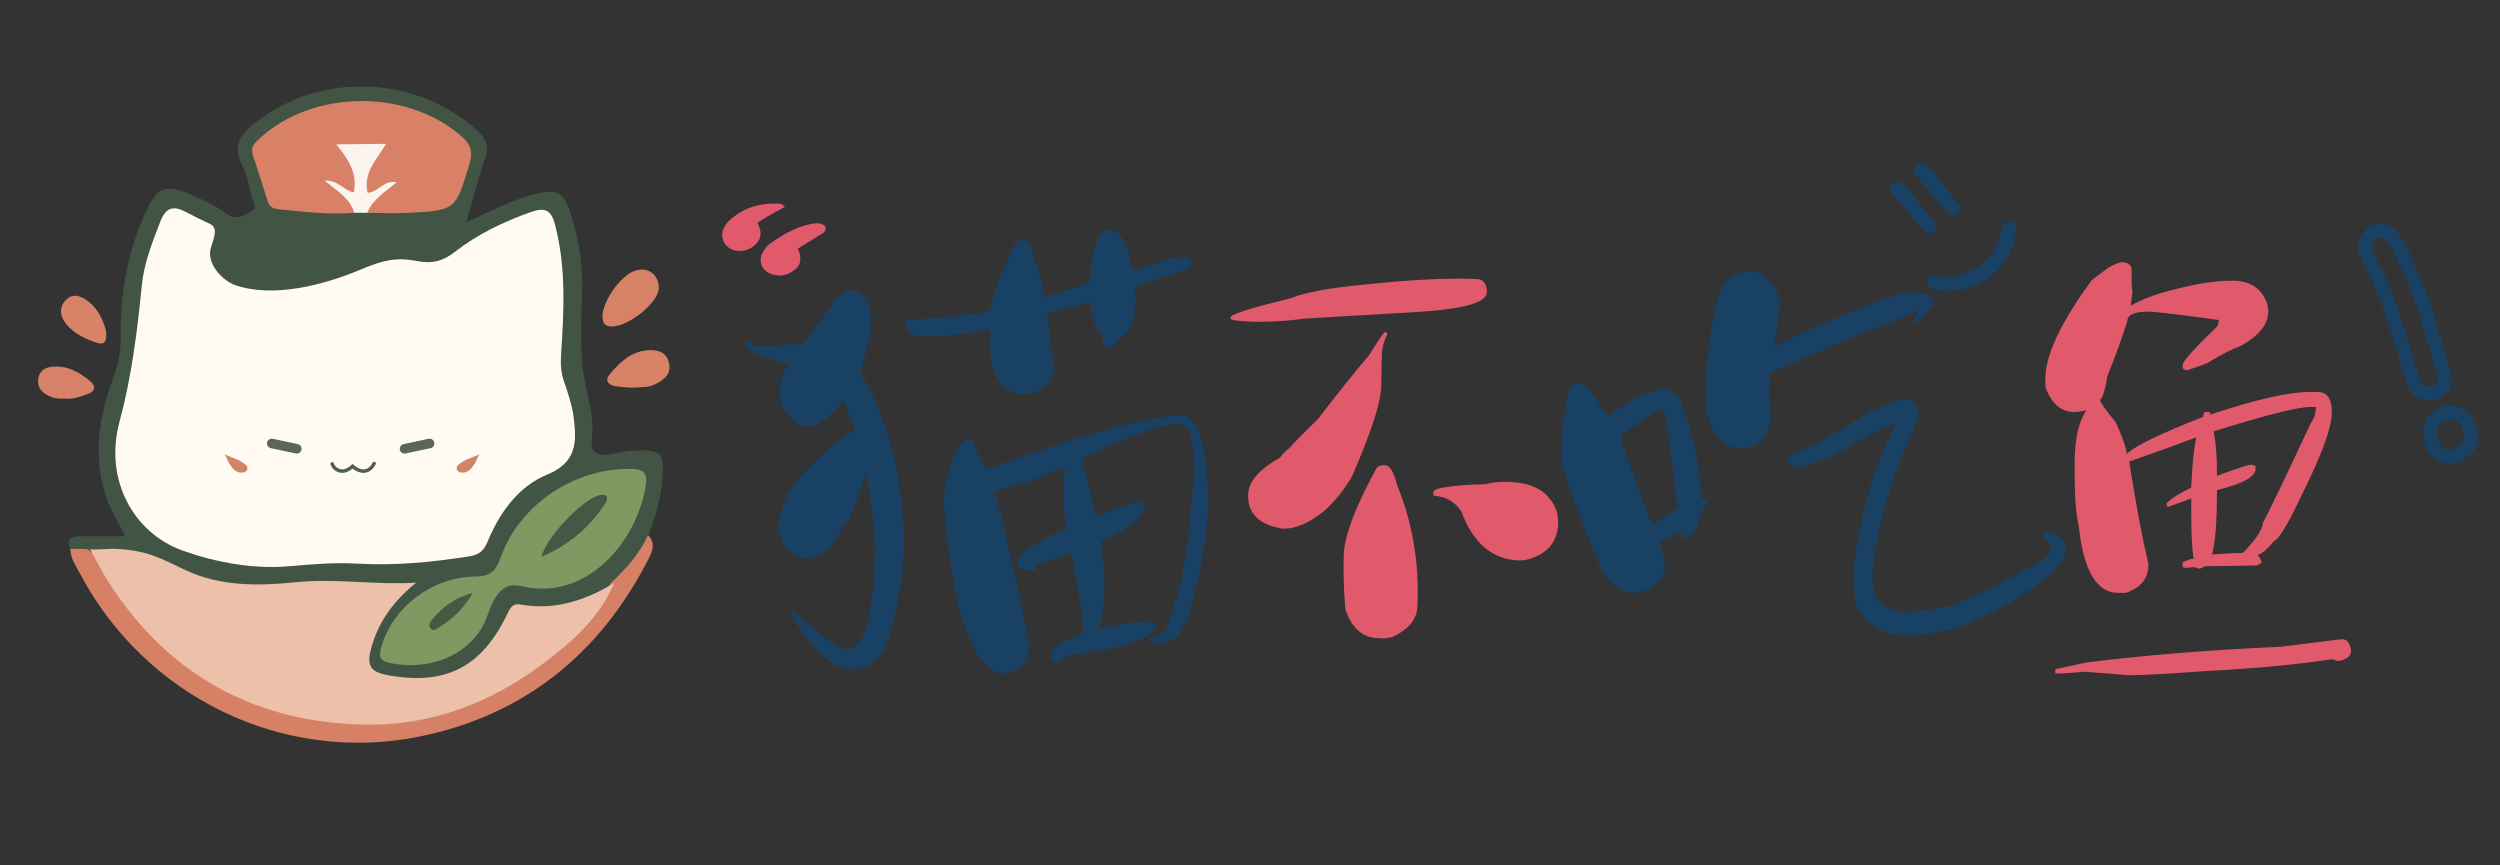 <svg xmlns="http://www.w3.org/2000/svg" xmlns:xlink="http://www.w3.org/1999/xlink" width="520" zoomAndPan="magnify" viewBox="0 0 390 135" height="180" preserveAspectRatio="xMidYMid meet" version="1.0"><rect x="0" y="0" width="390" height="135" fill="#333333" stroke="none"/><defs><g/><clipPath id="3ad08f56a7"><path d="M 356 23 L 388.566 23 L 388.566 84 L 356 84 Z M 356 23 " clip-rule="nonzero"/></clipPath></defs><g fill="#e05a6c" fill-opacity="1"><g transform="translate(174.893, 97.242)"><g><path d="M 55.531 -53.703 C 56.445 -53.66 56.957 -53.07 57.062 -51.938 L 57.047 -51.594 C 56.961 -49.957 53.023 -48.93 45.234 -48.516 L 28.875 -47.562 C 25.477 -47.113 22.398 -46.957 19.641 -47.094 C 17.91 -47.188 17.051 -47.336 17.062 -47.547 L 17.078 -47.828 C 17.547 -48.336 20.707 -49.312 26.562 -50.75 C 28.75 -51.633 32.484 -52.328 37.766 -52.828 C 45.348 -53.629 51.27 -53.922 55.531 -53.703 Z M 41.219 -45.406 C 41.426 -45.375 41.523 -45.254 41.516 -45.047 C 41.016 -44.066 40.738 -43.109 40.688 -42.172 C 40.645 -41.359 40.609 -39.562 40.578 -36.781 C 40.441 -34.188 38.91 -29.547 35.984 -22.859 C 34.879 -20.953 33.508 -19.234 31.875 -17.703 C 29.414 -15.648 27.164 -14.676 25.125 -14.781 C 21.438 -15.414 19.672 -17.219 19.828 -20.188 C 19.922 -22.176 21.602 -24.082 24.875 -25.906 C 24.883 -26.113 25.422 -26.664 26.484 -27.562 C 26.734 -27.938 28.156 -29.391 30.75 -31.922 C 33.738 -35.828 36.379 -39.125 38.672 -41.812 C 40.18 -44.219 40.988 -45.414 41.094 -45.406 Z M 40.875 -24.672 L 41.266 -24.656 C 41.941 -24.613 42.539 -23.582 43.062 -21.562 C 45.5 -15.582 46.551 -9.238 46.219 -2.531 C 46.113 -0.594 44.816 0.961 42.328 2.141 C 41.566 2.297 41.031 2.363 40.719 2.344 L 39.891 2.297 C 37.566 2.18 35.926 0.66 34.969 -2.266 C 34.707 -5.68 34.633 -8.562 34.75 -10.906 C 34.895 -13.844 36.613 -18.316 39.906 -24.328 C 40.289 -24.566 40.613 -24.68 40.875 -24.672 Z M 60.516 -22.062 L 60.938 -22.031 C 64.645 -21.844 67 -20.285 68 -17.359 C 68.145 -16.566 68.203 -15.922 68.172 -15.422 C 68.023 -12.523 66.328 -10.676 63.078 -9.875 C 62.609 -9.82 62.227 -9.801 61.938 -9.812 C 57.832 -10.02 54.875 -12.578 53.062 -17.484 C 52.031 -19.004 50.613 -19.805 48.812 -19.891 C 48.719 -20.004 48.676 -20.156 48.688 -20.344 C 48.707 -20.789 49.336 -21.086 50.578 -21.234 C 52.066 -21.492 54.145 -21.648 56.812 -21.703 C 57.945 -22.004 59.18 -22.125 60.516 -22.062 Z M 60.516 -22.062 "/></g></g></g><g fill="#194164" fill-opacity="1"><g transform="translate(109.404, 105.247)"><g><path d="M 63.312 -69.328 L 63.438 -69.344 C 65.32 -69.5 66.582 -67.395 67.219 -63.031 L 67.375 -63.047 L 73.125 -64.891 L 74.422 -65.172 C 75.723 -65.16 76.391 -64.977 76.422 -64.625 L 76.438 -64.328 C 76.488 -63.68 75.961 -63.223 74.859 -62.953 C 69.992 -61.473 67.57 -60.609 67.594 -60.359 L 67.625 -59.938 C 67.938 -56.176 67.238 -53.719 65.531 -52.562 C 64.676 -51.551 64.016 -51.031 63.547 -51 L 63.422 -50.984 C 63.117 -50.961 62.719 -51.773 62.219 -53.422 C 61.375 -54.305 60.859 -55.91 60.672 -58.234 L 60.547 -58.219 C 57.305 -57.195 55.094 -56.555 53.906 -56.297 C 54.312 -52.836 54.656 -50.359 54.938 -48.859 C 55.125 -46.504 54.133 -44.879 51.969 -43.984 C 51.602 -43.867 51.223 -43.797 50.828 -43.766 C 48.367 -43.555 46.625 -44.816 45.594 -47.547 C 45.332 -48.273 45.172 -49.062 45.109 -49.906 L 44.984 -51.453 C 44.941 -51.93 44.93 -52.734 44.953 -53.859 C 42.391 -53.367 39.91 -53.023 37.516 -52.828 C 33.879 -52.535 32.008 -53.035 31.906 -54.328 C 31.895 -54.547 31.82 -54.734 31.688 -54.891 C 31.82 -54.898 31.953 -55.051 32.078 -55.344 C 34.297 -55.438 35.945 -55.531 37.031 -55.625 L 38.297 -55.734 C 42.953 -56.223 45.266 -56.633 45.234 -56.969 C 45.316 -58.801 46.273 -61.613 48.109 -65.406 C 48.617 -66.957 49.297 -67.766 50.141 -67.828 C 50.984 -67.898 51.52 -67.148 51.75 -65.578 C 52.508 -63.297 53.117 -61.07 53.578 -58.906 C 58.211 -60.27 60.555 -61.047 60.609 -61.234 C 60.91 -66.516 61.812 -69.211 63.312 -69.328 Z M 22.812 -59.875 L 23.359 -59.922 C 24.816 -60.035 25.848 -58.848 26.453 -56.359 L 26.5 -55.953 C 26.633 -54.297 26.066 -51.375 24.797 -47.188 C 28.516 -41.051 30.742 -33.453 31.484 -24.391 C 31.961 -18.492 31.129 -11.984 28.984 -4.859 C 27.773 -2.398 26.234 -1.094 24.359 -0.938 L 23.641 -0.875 C 21.078 -0.664 18.211 -2.922 15.047 -7.641 C 14.492 -8.473 14.207 -9.031 14.188 -9.312 L 14.141 -9.734 L 14.562 -9.766 C 18.82 -5.867 21.531 -3.969 22.688 -4.062 L 22.969 -4.078 C 25.52 -4.285 26.922 -9.719 27.172 -20.375 C 26.93 -23.25 26.438 -26.883 25.688 -31.281 L 25.547 -31.266 C 24.398 -26.859 22.961 -23.688 21.234 -21.75 C 20.328 -19.582 19.008 -18.43 17.281 -18.297 L 16.438 -18.219 C 14.738 -18.082 13.375 -19.156 12.344 -21.438 C 12.227 -21.801 12.156 -22.176 12.125 -22.562 L 12.109 -22.688 C 11.773 -26.801 15.023 -31.5 21.859 -36.781 C 21.836 -37.008 22.547 -37.445 23.984 -38.094 C 22.953 -41.188 22.312 -42.723 22.062 -42.703 C 20.176 -40.211 18.453 -38.906 16.891 -38.781 C 14.898 -38.625 13.367 -39.945 12.297 -42.75 L 12.203 -43.891 C 12.098 -45.223 12.594 -46.77 13.688 -48.531 C 9.281 -49.469 7.031 -50.461 6.938 -51.516 L 7.312 -52.094 C 7.469 -52.102 7.727 -51.844 8.094 -51.312 C 8.969 -51.219 9.672 -51.191 10.203 -51.234 L 13.438 -51.5 C 13.938 -51.539 14.738 -51.551 15.844 -51.531 C 16.531 -52.539 18.141 -54.695 20.672 -58 C 20.629 -58.562 21.344 -59.188 22.812 -59.875 Z M 74.156 -40.422 L 74.562 -40.469 C 76.926 -40.656 78.363 -37.66 78.875 -31.484 L 79 -29.922 C 79.438 -24.555 78.367 -17.406 75.797 -8.469 C 74.797 -6.219 73.57 -5.035 72.125 -4.922 C 70.613 -4.797 69.797 -5.008 69.672 -5.562 C 71.785 -6.133 72.801 -6.879 72.719 -7.797 C 74.82 -12.953 76.094 -19.836 76.531 -28.453 C 76.758 -29.098 76.801 -31.492 76.656 -35.641 C 76.457 -38.098 75.66 -39.27 74.266 -39.156 C 71.109 -38.906 66.305 -37.133 59.859 -33.844 C 59.578 -33.82 59.441 -33.727 59.453 -33.562 C 60.773 -28.051 61.453 -25.082 61.484 -24.656 L 68.031 -27.047 C 68.594 -27.086 68.906 -26.734 68.969 -25.984 C 69.082 -24.609 66.91 -22.883 62.453 -20.812 L 62.328 -20.812 C 62.535 -19.375 62.664 -18.332 62.719 -17.688 C 63.113 -12.75 62.844 -9.207 61.906 -7.062 C 64.688 -7.75 67.055 -8.172 69.016 -8.328 L 69.562 -8.375 C 70.289 -8.438 70.727 -8.285 70.875 -7.922 L 70.891 -7.797 C 71.047 -5.828 66.516 -4.223 57.297 -2.984 C 56.441 -2.711 55.91 -2.336 55.703 -1.859 L 55.406 -1.844 C 54.82 -1.988 54.508 -2.332 54.469 -2.875 C 54.375 -4.051 56.023 -5.234 59.422 -6.422 C 59.535 -7.492 59.555 -8.477 59.484 -9.375 L 57.672 -18.984 C 55.93 -18.359 54.094 -17.781 52.156 -17.25 L 52.312 -16.984 L 52.328 -16.719 L 52.125 -16.281 C 50.332 -16.133 49.395 -16.566 49.312 -17.578 C 49.207 -18.766 51.711 -20.488 56.828 -22.75 L 56.953 -22.75 C 56.742 -24.289 56.609 -25.453 56.547 -26.234 L 56.484 -26.953 C 56.391 -28.047 56.457 -29.891 56.688 -32.484 C 53.957 -31.109 50.629 -29.898 46.703 -28.859 C 46.422 -28.836 46.102 -28.754 45.75 -28.609 C 47.156 -23.68 48.922 -15.875 51.047 -5.188 C 51.254 -2.613 50.203 -0.969 47.891 -0.25 L 47.766 -0.234 C 44.609 0.023 42.062 -3.438 40.125 -10.625 C 39.039 -16.051 38.367 -20.332 38.109 -23.469 L 37.859 -26.562 C 37.848 -29.32 38.617 -32.398 40.172 -35.797 C 40.723 -36.398 41.18 -36.711 41.547 -36.734 C 42.297 -36.797 42.719 -36.227 42.812 -35.031 C 43.789 -33.031 44.336 -32.035 44.453 -32.047 C 53.453 -35.234 59.922 -37.363 63.859 -38.438 C 68.316 -39.57 71.75 -40.234 74.156 -40.422 Z M 74.156 -40.422 "/></g></g></g><g fill="#194164" fill-opacity="1"><g transform="translate(244.293, 110.766)"><g><path d="M 21.953 -47.25 L 21.797 -48.484 C 21.504 -50.379 21.82 -54.125 22.75 -59.719 C 23.301 -63.727 24.086 -66.188 25.109 -67.094 C 25.91 -67.676 26.648 -68.047 27.328 -68.203 C 27.453 -68.234 27.566 -68.258 27.672 -68.281 L 28.203 -68.375 C 30.035 -68.664 31.582 -67.66 32.844 -65.359 C 32.969 -65.16 33.133 -64.672 33.344 -63.891 C 33.438 -63.18 33.141 -60.789 32.453 -56.719 C 38.797 -59.852 44.852 -62.43 50.625 -64.453 C 50.707 -64.473 50.801 -64.5 50.906 -64.531 C 51.27 -64.613 51.891 -64.785 52.766 -65.047 C 55.504 -65.242 56.973 -64.93 57.172 -64.109 L 57.266 -63.75 C 57.336 -63.102 56.477 -62.004 54.688 -60.453 C 54.551 -60.453 54.395 -60.566 54.219 -60.797 C 54.52 -61.297 54.781 -61.75 55 -62.156 L 54.953 -62.312 C 47.891 -59.488 40.453 -56.352 32.641 -52.906 C 32.297 -52.789 32.008 -52.695 31.781 -52.625 C 31.539 -50.539 31.617 -48.133 32.016 -45.406 C 31.523 -42.895 30.457 -41.445 28.812 -41.062 C 28.727 -41.039 28.641 -41.016 28.547 -40.984 L 27.891 -40.922 C 25.609 -40.586 23.801 -41.801 22.469 -44.562 C 22.383 -45.02 22.305 -45.395 22.234 -45.688 C 22.086 -46.27 21.977 -46.551 21.906 -46.531 Z M 1.766 -51.016 C 2.578 -51.203 3.891 -49.867 5.703 -47.016 C 5.797 -47.035 6.078 -46.617 6.547 -45.766 C 9.172 -47.922 11.836 -49.32 14.547 -49.969 L 14.938 -50.062 C 16.32 -50.383 17.383 -49.5 18.125 -47.406 C 18.801 -45.77 19.367 -43.984 19.828 -42.047 C 20.473 -39.336 20.898 -36.297 21.109 -32.922 C 21.566 -33.004 21.828 -32.926 21.891 -32.688 L 21.922 -32.531 C 22.016 -32.133 21.695 -31.5 20.969 -30.625 C 20.77 -28.414 19.898 -27.125 18.359 -26.75 L 18 -27.109 L 17.953 -27.25 L 17.984 -27.938 C 16.223 -26.969 15.07 -26.422 14.531 -26.297 L 15.078 -24.719 L 15.266 -23.938 C 15.828 -21.57 14.891 -19.797 12.453 -18.609 L 11.375 -18.344 C 9.195 -17.832 7.188 -19.148 5.344 -22.297 C 2.02 -30.391 0.02 -35.867 -0.656 -38.734 C -1.07 -40.492 -0.703 -44.238 0.453 -49.969 C 0.68 -50.508 1.117 -50.859 1.766 -51.016 Z M 8.484 -42.875 C 9.035 -40.562 10.727 -35.805 13.562 -28.609 C 14.289 -29.441 15.562 -30.391 17.375 -31.453 C 16.57 -39.223 15.844 -44.5 15.188 -47.281 L 15.062 -47.25 C 11.664 -45.039 9.473 -43.582 8.484 -42.875 Z M 52.484 -48.438 C 53.816 -48.625 54.617 -48.145 54.891 -47 C 54.91 -46.926 54.938 -46.832 54.969 -46.719 C 55.102 -45.781 53.945 -42.672 51.5 -37.391 C 48.625 -28.734 47.445 -22.586 47.969 -18.953 L 48.062 -18.422 C 48.082 -18.336 48.102 -18.25 48.125 -18.156 C 48.551 -16.363 50.441 -15.395 53.797 -15.25 L 58.438 -15.938 C 58.664 -15.969 58.895 -16.008 59.125 -16.062 C 61.488 -16.625 65.453 -18.457 71.016 -21.562 C 74.211 -23.113 75.742 -24.363 75.609 -25.312 C 75.484 -25.863 75.102 -26.441 74.469 -27.047 L 74.391 -27.625 C 74.422 -27.801 74.504 -27.906 74.641 -27.938 L 74.781 -27.938 C 76.57 -27.57 77.609 -26.789 77.891 -25.594 C 77.91 -25.52 77.926 -25.441 77.938 -25.359 L 77.938 -25.234 C 78.344 -22.441 73.172 -18.441 62.422 -13.234 C 61.453 -12.91 60.625 -12.672 59.938 -12.516 C 59.508 -12.41 59.129 -12.332 58.797 -12.281 L 55.609 -11.812 C 50.953 -11.094 47.547 -12.488 45.391 -16 L 45.016 -17.578 L 45 -17.828 C 44.406 -21.859 45.535 -28.551 48.391 -37.906 L 51.422 -44.656 L 51.234 -44.672 C 49.242 -43.828 46.332 -42.336 42.5 -40.203 C 41.094 -39.41 39.18 -38.617 36.766 -37.828 C 35.984 -37.703 35.301 -37.914 34.719 -38.469 L 34.625 -39.031 C 34.875 -39.508 35.281 -39.926 35.844 -40.281 L 36.406 -40.406 C 36.457 -40.414 36.508 -40.426 36.562 -40.438 C 37.758 -40.719 41.406 -42.77 47.5 -46.594 C 49.844 -47.594 51.426 -48.191 52.25 -48.391 C 52.32 -48.41 52.398 -48.426 52.484 -48.438 Z M 52.484 -48.438 "/></g></g></g><g fill="#e05a6c" fill-opacity="1"><g transform="translate(299.989, 98.429)"><g><path d="M 31.219 -57.531 C 32.102 -57.406 32.547 -57.016 32.547 -56.359 L 32.547 -54.531 C 32.547 -53.957 32.586 -53.383 32.672 -52.812 L 32.391 -50.734 C 34.109 -51.703 36.129 -52.484 38.453 -53.078 C 42.297 -54.117 45.508 -54.641 48.094 -54.641 L 48.25 -54.641 C 51.051 -54.641 52.867 -53.43 53.703 -51.016 C 53.805 -50.516 53.859 -50.113 53.859 -49.812 C 53.859 -47.832 52.414 -46.047 49.531 -44.453 C 48.281 -44.016 46.586 -43.145 44.453 -41.844 C 43.391 -41.395 42.297 -41.004 41.172 -40.672 C 40.734 -40.773 40.516 -40.906 40.516 -41.062 L 40.516 -41.609 C 40.742 -42.305 42.523 -44.258 45.859 -47.469 C 46.047 -47.781 46.141 -48.129 46.141 -48.516 C 39.816 -49.379 36.16 -49.812 35.172 -49.812 C 32.984 -49.812 31.891 -49.344 31.891 -48.406 C 31.109 -45.875 30.066 -43 28.766 -39.781 C 28.586 -38.375 28.273 -37.188 27.828 -36.219 L 27.594 -36.109 C 27.75 -35.504 28.566 -34.332 30.047 -32.594 C 31.191 -30.094 31.766 -28.426 31.766 -27.594 C 32.992 -28.82 36.953 -30.75 43.641 -33.375 L 43.906 -34.156 L 44.578 -34.156 C 44.754 -34.156 44.844 -34.023 44.844 -33.766 C 51.926 -36.109 57.066 -37.281 60.266 -37.281 L 61.547 -37.281 C 63.035 -37.281 63.781 -36.238 63.781 -34.156 C 63.781 -31.758 62.207 -27.438 59.062 -21.188 C 57 -16.77 55.566 -14.379 54.766 -14.016 C 53.586 -12.629 52.754 -11.938 52.266 -11.938 L 52.266 -11.781 C 52.629 -11.312 52.812 -10.922 52.812 -10.609 L 52.031 -10.219 C 48.469 -10.145 45.801 -10.109 44.031 -10.109 C 43.613 -9.848 43.273 -9.719 43.016 -9.719 C 42.723 -9.875 42.461 -9.953 42.234 -9.953 C 41.453 -9.879 41.008 -9.844 40.906 -9.844 C 40.75 -9.914 40.617 -9.953 40.516 -9.953 L 40.516 -10.734 C 41.348 -11.098 41.922 -11.281 42.234 -11.281 C 41.973 -12.633 41.844 -15.066 41.844 -18.578 L 41.844 -20.688 L 38.297 -19.359 C 38.109 -19.359 38.016 -19.453 38.016 -19.641 L 38.016 -19.906 C 38.672 -20.633 39.945 -21.453 41.844 -22.359 C 42 -25.953 42.258 -28.566 42.625 -30.203 C 39.914 -29.172 36.426 -27.91 32.156 -26.422 C 33.281 -19.453 34.234 -14.352 35.016 -11.125 C 35.016 -11.07 35.066 -10.812 35.172 -10.344 C 35.172 -8.207 33.984 -6.738 31.609 -5.938 L 30.438 -5.938 C 27.113 -5.938 25.07 -9.367 24.312 -16.234 C 23.875 -18.141 23.656 -20.977 23.656 -24.75 L 23.656 -26.031 C 23.656 -29.906 24.266 -32.691 25.484 -34.391 L 25.375 -34.391 C 24.664 -34.234 24.094 -34.156 23.656 -34.156 C 21.539 -34.156 20.02 -35.457 19.094 -38.062 L 19.094 -39.391 C 19.094 -43.055 21.523 -48.191 26.391 -54.797 L 28.891 -56.641 C 29.848 -57.234 30.625 -57.531 31.219 -57.531 Z M 45.359 -31.141 C 45.691 -29.273 45.859 -27.18 45.859 -24.859 L 45.859 -24.203 C 48.984 -25.348 50.727 -25.922 51.094 -25.922 L 51.25 -25.922 L 51.875 -25.766 L 51.875 -25.25 C 51.875 -24.051 49.867 -22.957 45.859 -21.969 C 45.859 -17.102 45.598 -13.758 45.078 -11.938 L 45.234 -11.938 C 47.398 -12.094 48.961 -12.172 49.922 -12.172 C 51.922 -14.254 52.961 -15.832 53.047 -16.906 C 54.109 -18.883 56.594 -24.062 60.5 -32.438 C 61.02 -33.113 61.281 -33.945 61.281 -34.938 L 60.375 -34.938 C 58.457 -34.938 53.453 -33.672 45.359 -31.141 Z M 65.344 1.281 C 66.145 1.281 66.625 1.879 66.781 3.078 C 66.781 3.91 66.129 4.445 64.828 4.688 C 64.648 4.688 64.336 4.594 63.891 4.406 C 58.066 5.27 51.5 5.883 44.188 6.25 C 38.176 6.688 34.164 6.906 32.156 6.906 L 25.219 6.359 C 23.258 6.547 21.828 6.641 20.922 6.641 L 20.641 6.641 L 20.641 5.969 L 25.484 4.922 C 34.359 3.797 44.508 2.973 55.938 2.453 Z M 65.344 1.281 "/></g></g></g><g fill="#194164" fill-opacity="1"><g transform="translate(290.751, 30.615)"><g><path d="M 7.953 -3.609 C 7.836 -3.953 7.828 -4.238 7.922 -4.469 C 8.016 -4.707 8.156 -4.898 8.344 -5.047 C 8.582 -5.172 8.836 -5.219 9.109 -5.188 C 9.391 -5.164 9.664 -5.016 9.938 -4.734 C 10.27 -4.41 10.617 -4.02 10.984 -3.562 C 11.348 -3.113 11.723 -2.648 12.109 -2.172 L 12.75 -1.344 C 13.125 -0.852 13.484 -0.395 13.828 0.031 C 14.18 0.469 14.5 0.82 14.781 1.094 C 14.906 1.258 14.984 1.426 15.016 1.594 C 15.055 1.77 15.051 1.926 15 2.062 C 14.957 2.195 14.883 2.316 14.781 2.422 C 14.688 2.535 14.594 2.633 14.5 2.719 C 14.32 2.852 14.098 2.922 13.828 2.922 C 13.566 2.93 13.316 2.82 13.078 2.594 C 12.672 2.188 12.227 1.688 11.75 1.094 C 11.281 0.508 10.828 -0.039 10.391 -0.562 C 10.203 -0.789 10.031 -1.004 9.875 -1.203 C 9.727 -1.398 9.602 -1.566 9.5 -1.703 C 9.406 -1.816 9.305 -1.926 9.203 -2.031 C 9.109 -2.145 9.004 -2.266 8.891 -2.391 C 8.797 -2.484 8.691 -2.586 8.578 -2.703 C 8.461 -2.816 8.367 -2.926 8.297 -3.031 C 8.117 -3.25 8.004 -3.441 7.953 -3.609 Z M 4.281 -0.734 C 4.164 -1.066 4.148 -1.352 4.234 -1.594 C 4.328 -1.832 4.477 -2.016 4.688 -2.141 C 4.926 -2.285 5.176 -2.344 5.438 -2.312 C 5.707 -2.281 5.984 -2.125 6.266 -1.844 C 6.609 -1.52 6.961 -1.129 7.328 -0.672 C 7.691 -0.223 8.062 0.242 8.438 0.734 L 9.078 1.562 C 9.453 2.039 9.812 2.492 10.156 2.922 C 10.508 3.359 10.828 3.719 11.109 4 C 11.234 4.164 11.312 4.332 11.344 4.5 C 11.383 4.664 11.383 4.816 11.344 4.953 C 11.301 5.086 11.234 5.211 11.141 5.328 C 11.047 5.441 10.945 5.539 10.844 5.625 C 10.664 5.758 10.441 5.828 10.172 5.828 C 9.898 5.828 9.641 5.707 9.391 5.469 C 9.004 5.062 8.566 4.562 8.078 3.969 C 7.598 3.383 7.148 2.844 6.734 2.344 L 5.844 1.203 C 5.656 0.953 5.445 0.723 5.219 0.516 C 5.133 0.422 5.035 0.316 4.922 0.203 C 4.805 0.086 4.707 -0.023 4.625 -0.141 C 4.438 -0.379 4.32 -0.578 4.281 -0.734 Z M 4.281 -0.734 "/></g></g></g><g fill="#194164" fill-opacity="1"><g transform="translate(299.359, 41.657)"><g><path d="M 15.141 -5.781 C 14.992 -4.25 14.566 -2.863 13.859 -1.625 C 13.148 -0.395 12.227 0.664 11.094 1.562 C 10.039 2.383 8.77 2.988 7.281 3.375 C 6.539 3.57 5.758 3.691 4.938 3.734 C 4.113 3.785 3.273 3.711 2.422 3.516 C 1.973 3.461 1.648 3.305 1.453 3.047 C 1.273 2.828 1.191 2.555 1.203 2.234 C 1.211 1.91 1.379 1.645 1.703 1.438 C 1.984 1.238 2.223 1.176 2.422 1.25 C 3.879 1.582 5.219 1.582 6.438 1.25 C 7.664 0.914 8.773 0.367 9.766 -0.391 C 10.242 -0.773 10.656 -1.191 11 -1.641 C 11.352 -2.098 11.66 -2.57 11.922 -3.062 C 12.16 -3.539 12.359 -4.031 12.516 -4.531 C 12.68 -5.039 12.805 -5.539 12.891 -6.031 C 12.973 -6.426 13.129 -6.719 13.359 -6.906 C 13.578 -7.07 13.816 -7.148 14.078 -7.141 C 14.43 -7.129 14.711 -6.988 14.922 -6.719 C 15.129 -6.469 15.203 -6.156 15.141 -5.781 Z M 15.141 -5.781 "/></g></g></g><g clip-path="url(#3ad08f56a7)"><path stroke-linecap="butt" transform="matrix(0.911, -0.334, 0.334, 0.911, 341.262, 29.818)" fill="none" stroke-linejoin="miter" d="M 22.929 51.398 C 22.928 50.442 23.194 49.601 23.723 48.873 C 24.26 48.144 25.063 47.778 26.13 47.78 C 26.841 47.779 27.412 47.894 27.835 48.131 C 28.263 48.356 28.602 48.648 28.853 49.002 C 29.104 49.359 29.265 49.749 29.337 50.173 C 29.403 50.601 29.439 50.991 29.438 51.346 C 29.439 52.277 29.204 53.048 28.733 53.664 C 28.277 54.29 27.322 54.638 25.869 54.705 C 24.837 54.704 24.088 54.386 23.617 53.742 C 23.16 53.107 22.927 52.327 22.929 51.398 Z M 23.513 41.698 C 23.551 40.413 23.6 39.252 23.669 38.21 C 23.75 37.16 23.823 36.119 23.89 35.085 C 23.926 34.052 23.978 33.008 24.05 31.959 C 24.119 30.908 24.153 29.763 24.153 28.524 C 24.152 27.813 24.134 26.987 24.101 26.049 C 24.067 25.102 24.014 24.148 23.943 23.184 C 23.805 22.263 23.695 21.43 23.617 20.685 C 23.548 19.936 23.512 19.404 23.514 19.083 C 23.628 18.199 23.948 17.549 24.478 17.144 C 25.017 16.728 25.583 16.516 26.183 16.517 C 27.858 16.484 28.783 18.17 28.959 21.582 C 28.991 22.018 29.016 22.546 29.036 23.17 C 29.053 23.79 29.102 24.416 29.179 25.058 C 29.248 25.807 29.289 26.499 29.307 27.14 C 29.326 27.777 29.336 28.287 29.334 28.68 C 29.335 29.928 29.295 31.088 29.216 32.156 C 29.149 33.216 29.078 34.262 29.009 35.291 C 28.939 36.324 28.869 37.366 28.801 38.417 C 28.733 39.468 28.679 40.631 28.644 41.908 C 28.426 42.724 28.085 43.302 27.614 43.639 C 27.156 43.977 26.626 44.147 26.027 44.146 C 25.456 44.078 24.928 43.846 24.453 43.457 C 23.975 43.067 23.663 42.481 23.513 41.698 Z M 23.513 41.698 " stroke="#194164" stroke-width="2.2" stroke-opacity="1" stroke-miterlimit="4"/></g><g fill="#e05a6c" fill-opacity="1"><g transform="translate(60.02, 45.303)"><g><path d="M 67.488 -8.402 C 67.625 -8.539 68.297 -8.812 68.488 -9.055 C 68.566 -9.082 68.621 -9.191 68.703 -9.352 C 68.891 -9.73 68.781 -10.055 68.348 -10.27 C 67.914 -10.484 67.402 -10.539 66.727 -10.398 C 64.676 -10.07 62.461 -9.008 60.035 -7.246 C 59.633 -6.973 59.227 -6.43 58.852 -5.672 C 58.316 -4.59 58.805 -3.27 59.887 -2.73 C 61.352 -2.008 62.754 -2.254 63.992 -3.258 C 64.289 -3.449 64.504 -3.746 64.668 -4.07 C 64.883 -4.504 64.879 -5.043 64.742 -5.719 L 64.441 -6.477 C 64.711 -6.609 64.926 -6.91 65.25 -7.02 Z M 61.906 -13.465 C 61.691 -13.57 61.422 -13.57 61.07 -13.543 C 58.207 -13.613 55.75 -12.742 53.758 -10.898 C 53.406 -10.602 53.109 -10.141 52.867 -9.652 C 52.305 -8.516 52.797 -7.059 54.039 -6.441 C 54.367 -6.281 54.609 -6.227 54.797 -6.199 C 55.934 -6.043 56.879 -6.316 57.715 -7.047 C 58.09 -7.398 58.305 -7.699 58.387 -7.859 C 58.68 -8.457 58.707 -9.051 58.488 -9.699 C 58.488 -9.699 58.379 -10.023 58.188 -10.59 C 58.699 -10.941 59.672 -11.539 61.156 -12.355 L 62.422 -13.008 C 62.258 -13.223 62.07 -13.383 61.906 -13.465 Z M 61.906 -13.465 "/></g></g></g><path fill="#425544" d="M 10.961 85.605 C 10.246 83.938 11.238 83.66 12.559 83.66 C 14.809 83.66 17.059 83.66 19.555 83.66 C 18.496 81.543 17.273 79.672 16.59 77.617 C 14.484 71.312 15.367 65.082 17.648 59.016 C 18.422 56.969 18.855 54.969 18.824 52.773 C 18.73 46.055 19.82 39.535 22.598 33.363 C 24.496 29.141 25.676 28.637 29.98 30.441 C 31.855 31.23 33.73 32.148 35.355 33.34 C 36.805 34.398 37.789 33.734 38.961 33.105 C 40.398 32.332 39.395 31.305 39.195 30.441 C 38.824 28.855 38.492 27.199 37.77 25.762 C 36.234 22.73 37.531 20.926 39.883 19.086 C 50.07 11.105 65.117 11.715 74.586 20.523 C 75.992 21.828 76.285 23.008 75.652 24.812 C 74.578 27.867 73.797 31.023 72.73 34.68 C 76.426 33 79.527 31.344 82.922 30.434 C 87.035 29.328 87.934 29.801 89.188 33.844 C 90.348 37.586 90.938 41.457 90.812 45.332 C 90.695 48.992 90.574 52.66 90.793 56.32 C 91.023 60.184 92.773 64.195 92.363 68.141 C 92.27 69.027 92.078 70.188 93.043 70.68 C 94.34 71.348 96.41 70.508 98.141 70.336 C 98.344 70.316 98.547 70.301 98.754 70.289 C 103.254 70.094 103.688 70.551 103.305 74.918 C 103.043 77.902 102.27 80.746 101.09 83.488 C 100.762 87.453 97.512 89.348 95.145 91.871 C 91.188 94.539 86.793 95.734 82.066 95.383 C 80.062 95.234 79.418 96.387 78.656 97.789 C 74.723 105.008 68.008 108.008 60.09 106.148 C 56.668 105.34 55.938 104.129 56.781 100.621 C 57.539 97.477 59.199 94.816 61.961 91.91 C 55.941 92.121 50.594 91.441 45.281 92.457 C 42.551 92.98 39.828 93.246 37.055 93.164 C 35.375 93.117 33.914 92.566 32.41 91.805 C 26.434 88.773 20.547 85.293 13.379 86.406 C 12.484 86.406 11.668 86.168 10.961 85.605 Z M 10.961 85.605 " fill-opacity="1" fill-rule="nonzero"/><path fill="#d68066" d="M 95.277 90.969 C 97.605 88.773 99.75 86.438 101.094 83.488 C 102.383 84.797 101.738 86.094 101.07 87.391 C 93.484 102.117 81.652 111.609 65.445 114.898 C 44.121 119.227 22.684 108.707 12.516 89.551 C 11.855 88.305 10.992 87.109 10.961 85.605 C 11.809 85.621 12.66 85.637 13.504 85.652 C 15.039 86.344 15.566 87.871 16.355 89.156 C 24.648 102.707 36.512 110.59 52.496 111.855 C 68.852 113.152 81.961 106.914 92.297 94.445 C 93.273 93.27 94.477 92.293 95.277 90.969 Z M 95.277 90.969 " fill-opacity="1" fill-rule="nonzero"/><path fill="#d78267" d="M 102.766 44.891 C 102.77 47.406 97.23 51.578 94.852 50.852 C 94.141 50.633 94.008 50.09 93.988 49.426 C 93.926 47.078 96.789 42.984 99.043 42.238 C 101.055 41.566 102.766 42.785 102.766 44.891 Z M 102.766 44.891 " fill-opacity="1" fill-rule="nonzero"/><path fill="#d78167" d="M 98.504 60.473 C 97.652 60.398 96.715 60.414 95.832 60.215 C 94.891 60 94.324 59.332 95.074 58.438 C 96.594 56.625 98.258 54.945 100.805 54.664 C 102.473 54.48 103.984 54.824 104.379 56.699 C 104.738 58.395 103.539 59.285 102.18 59.961 C 101.027 60.535 99.785 60.371 98.504 60.473 Z M 98.504 60.473 " fill-opacity="1" fill-rule="nonzero"/><path fill="#d88267" d="M 16.512 51.523 C 16.762 53.301 16.258 53.828 15.219 53.496 C 13.367 52.906 11.586 52.109 10.32 50.539 C 9.398 49.395 9.168 48.062 10.172 46.91 C 11.281 45.645 12.605 46.129 13.73 46.984 C 15.441 48.285 16.152 50.188 16.512 51.523 Z M 16.512 51.523 " fill-opacity="1" fill-rule="nonzero"/><path fill="#d78168" d="M 10.098 62.168 C 8.906 62.285 7.852 62.02 6.898 61.328 C 6.043 60.707 5.812 59.848 6.012 58.895 C 6.223 57.891 6.926 57.367 7.953 57.234 C 10.383 56.922 12.32 57.992 14.074 59.465 C 15.059 60.293 14.805 61.09 13.641 61.496 C 12.492 61.902 11.328 62.324 10.098 62.168 Z M 10.098 62.168 " fill-opacity="1" fill-rule="nonzero"/><path fill="#fffbf3" d="M 28.523 85.902 C 20.859 83.18 16.203 74.863 18.641 65.816 C 20.539 58.766 21.41 51.707 22.121 44.531 C 22.465 41.078 23.75 37.809 25.012 34.555 C 25.859 32.367 27.055 32.02 28.98 33.059 C 30.238 33.734 31.527 34.348 32.812 34.965 C 34 35.539 33.438 36.957 32.91 38.617 C 32.117 41.125 34.73 43.824 36.793 44.516 C 42.75 46.508 50.555 44.449 56.266 42.051 C 59.703 40.605 61.742 40.082 65.121 40.734 C 67.492 41.195 69.16 40.699 70.98 39.277 C 74.547 36.496 78.598 34.574 82.875 33.059 C 85.047 32.289 85.992 32.816 86.566 34.984 C 88.359 41.738 87.961 48.59 87.52 55.43 C 87.426 56.91 87.531 58.203 88.012 59.59 C 88.645 61.41 89.266 63.289 89.5 65.191 C 89.965 68.91 90.016 72.125 85.355 74.039 C 80.844 75.887 77.898 80.012 76.016 84.605 C 75.445 85.98 74.68 86.559 73.16 86.797 C 67.383 87.707 61.562 88.266 55.742 87.926 C 52.328 87.727 48.793 88 45.398 88.312 C 39.703 88.836 33.891 87.809 28.523 85.902 Z M 28.523 85.902 " fill-opacity="1" fill-rule="nonzero"/><path fill="#edc0a9" d="M 95.805 90.969 C 93.547 96.336 89.336 100.047 84.867 103.426 C 76.66 109.633 67.281 113.219 57.027 113.047 C 39.98 112.754 26.418 105.484 17.047 90.977 C 15.941 89.266 15.035 87.43 14.031 85.652 C 14.137 85.84 17.316 85.586 17.715 85.598 C 19.07 85.652 20.43 85.789 21.758 86.07 C 24.371 86.617 26.574 87.828 28.953 88.949 C 34.32 91.477 40.293 91.43 46.07 90.832 C 52.363 90.184 58.625 91.293 64.918 90.898 C 61.07 94.035 58.906 97.316 57.848 101.355 C 57.191 103.852 57.867 104.836 60.387 105.305 C 69.441 106.996 75.152 104.168 79.191 95.66 C 79.648 94.691 80.102 94.105 81.219 94.305 C 86.555 95.266 91.305 93.652 95.805 90.969 Z M 95.805 90.969 " fill-opacity="1" fill-rule="nonzero"/><path fill="#d88166" d="M 55.258 33.195 C 51.363 33.504 47.504 33.066 43.641 32.664 C 42.762 32.574 42.07 32.406 41.77 31.434 C 41.016 29 40.215 26.578 39.426 24.148 C 39.035 22.945 39.75 22.277 40.547 21.551 C 48.84 13.988 63.305 13.82 71.859 21.141 C 73.336 22.406 73.863 23.535 73.234 25.594 C 71.051 32.746 71.164 32.809 63.734 33.203 C 61.594 33.316 59.441 33.211 57.297 33.203 C 56.789 30.945 58.73 30.387 59.879 29.391 C 59 29.531 58.348 31.133 57.164 30.199 C 56.109 29.363 56.586 28.148 56.879 27.066 C 57.133 26.102 57.629 25.262 58.492 24.156 C 56.961 26.031 55.742 25.926 54.5 24.312 C 55.172 25.309 55.758 26.281 55.883 27.441 C 55.984 28.367 56.133 29.438 55.336 30.023 C 54.242 30.828 53.496 29.801 52.656 29.113 C 53.758 30.387 55.801 30.984 55.258 33.195 Z M 55.258 33.195 " fill-opacity="1" fill-rule="nonzero"/><path fill="#7e9a62" d="M 82.492 91.652 C 81.207 91.43 79.91 90.965 78.703 91.73 C 77.246 92.652 76.543 94.57 75.996 96.113 C 73.902 102.027 67.152 104.781 60.785 103.414 C 58.902 103.008 59.184 102.039 59.559 100.742 C 61.262 94.785 67.43 89.992 74.059 89.953 C 76.453 89.945 77.352 89.129 78.105 86.98 C 81.035 78.637 89.801 72.898 98.598 73.156 C 100.395 73.211 101.004 73.855 100.766 75.535 C 99.547 84.094 92.113 93.059 82.723 91.691 C 82.645 91.68 82.566 91.668 82.492 91.652 Z M 82.492 91.652 " fill-opacity="1" fill-rule="nonzero"/><path fill="#faf3ee" d="M 55.258 33.195 C 54.621 30.93 52.613 29.816 50.637 28.18 C 52.758 28.055 53.629 29.734 55.203 30.008 C 55.82 26.895 54.199 24.703 52.457 22.516 C 52.578 22.516 59.926 22.441 60.234 22.438 C 58.789 24.867 56.594 26.949 57.348 30.078 C 59.027 29.996 59.805 28.043 61.895 28.43 C 60.059 29.961 58.117 31.094 57.297 33.203 C 56.617 33.203 55.938 33.195 55.258 33.195 Z M 55.258 33.195 " fill-opacity="1" fill-rule="nonzero"/><path fill="#d38468" d="M 74.852 70.848 C 74.625 70.957 74.344 71.82 74.207 72.062 C 73.891 72.621 73.512 73.211 72.941 73.543 C 72.465 73.82 71.309 73.887 71.23 73.113 C 71.184 72.66 71.723 72.32 72.043 72.113 C 72.914 71.539 73.922 71.293 74.852 70.848 Z M 74.852 70.848 " fill-opacity="1" fill-rule="nonzero"/><path fill="#d38468" d="M 34.98 70.848 C 35.207 70.957 35.484 71.82 35.621 72.062 C 35.941 72.621 36.32 73.211 36.887 73.543 C 37.363 73.82 38.52 73.887 38.602 73.113 C 38.648 72.66 38.109 72.32 37.789 72.113 C 36.914 71.539 35.906 71.293 34.98 70.848 Z M 34.98 70.848 " fill-opacity="1" fill-rule="nonzero"/><path fill="#445844" d="M 84.465 86.871 C 85.23 83.652 91.227 77.598 93.629 77.223 C 94.902 77.02 94.859 77.84 94.457 78.469 C 92.055 82.203 88.84 84.973 84.465 86.871 Z M 84.465 86.871 " fill-opacity="1" fill-rule="nonzero"/><path fill="#455a43" d="M 73.75 92.516 C 72.434 94.785 70.68 96.551 68.492 97.852 C 68.094 98.086 67.648 98.594 67.188 98.047 C 66.797 97.594 67.055 97.074 67.383 96.68 C 69.062 94.652 71.094 93.133 73.75 92.516 Z M 73.75 92.516 " fill-opacity="1" fill-rule="nonzero"/><path stroke-linecap="round" transform="matrix(0.274, 0, 0, 0.274, -13.196, -3.423)" fill="none" stroke-linejoin="miter" d="M 237.255 276.592 C 237.811 278.174 239.037 279.5 240.563 280.185 C 243.642 281.596 246.58 280.028 248.904 277.975 C 248.904 277.975 252.468 281.382 256.246 280.627 C 257.957 280.284 259.697 279.115 261.194 276.406 " stroke="#4f5e4d" stroke-width="2" stroke-opacity="1" stroke-miterlimit="10"/><path fill="#586757" d="M 46.145 70.742 L 42.238 69.91 C 41.84 69.828 41.582 69.426 41.668 69.027 L 41.668 69.023 C 41.75 68.625 42.152 68.367 42.551 68.449 L 46.457 69.285 C 46.855 69.367 47.113 69.77 47.027 70.168 L 47.027 70.172 C 46.941 70.57 46.543 70.828 46.145 70.742 Z M 46.145 70.742 " fill-opacity="1" fill-rule="nonzero"/><path fill="#586757" d="M 63.27 70.742 L 67.172 69.91 C 67.574 69.828 67.832 69.426 67.746 69.027 L 67.746 69.023 C 67.66 68.625 67.262 68.367 66.859 68.449 L 62.957 69.285 C 62.559 69.367 62.301 69.77 62.383 70.168 L 62.383 70.172 C 62.469 70.57 62.867 70.828 63.27 70.742 Z M 63.27 70.742 " fill-opacity="1" fill-rule="nonzero"/></svg>